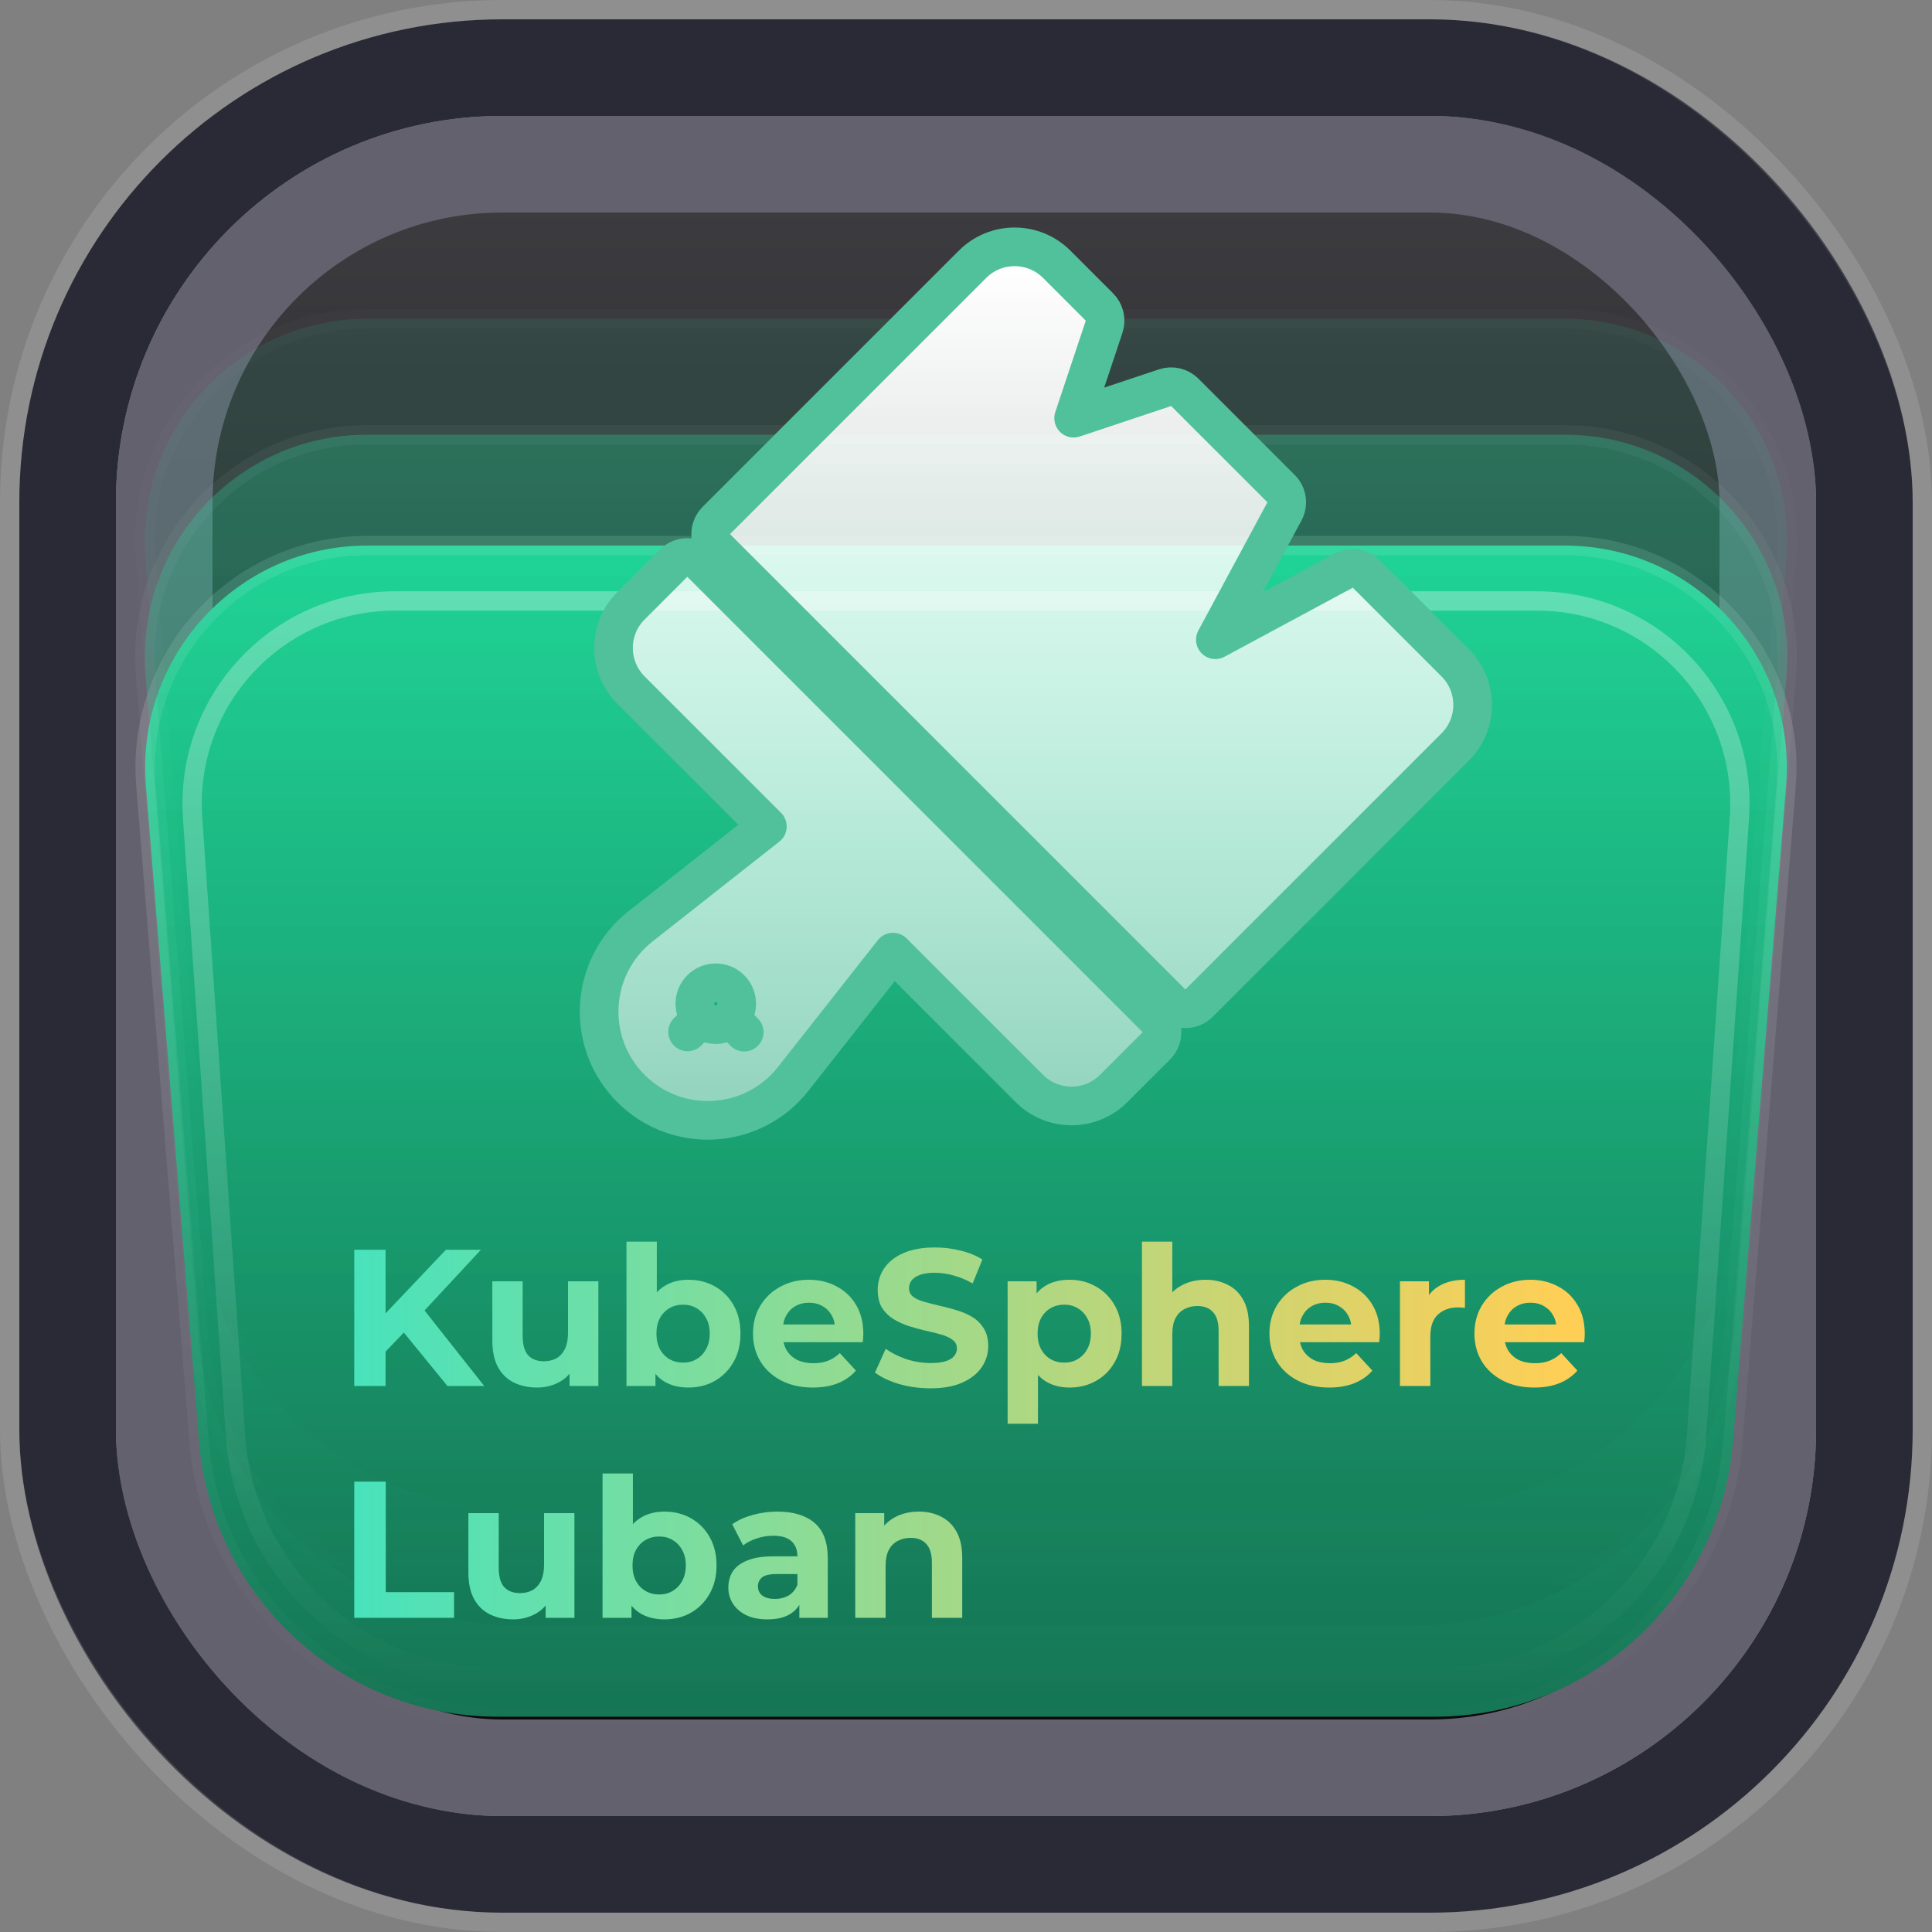 <svg width="100" height="100" viewBox="0 0 100 100" fill="none" xmlns="http://www.w3.org/2000/svg">
<rect x="0" y="0" width="100" height="100" fill="#808080" stroke="none"/>
<rect x="3.5" y="3.5" width="93" height="93" rx="22.5" stroke="#292A35" stroke-width="5"/>
<rect x="8.5" y="8.5" width="83" height="83" rx="17.5" fill="url(#paint0_linear_4358_1207)" stroke="#63616E" stroke-width="5"/>
<path d="M19.013 28.238H80.987C87.705 28.238 92.993 33.972 92.449 40.669L89.695 74.61C89.042 82.658 82.32 88.857 74.246 88.857H25.754C17.68 88.857 10.958 82.658 10.305 74.61L7.551 40.669C7.008 33.972 12.295 28.238 19.013 28.238Z" fill="url(#paint1_linear_4358_1207)" stroke="url(#paint2_linear_4358_1207)"/>
<path opacity="0.3" d="M7.533 34.915C6.999 28.224 12.284 22.5 18.996 22.5H81.004C87.716 22.5 93.001 28.224 92.467 34.915L89.751 68.932C89.066 77.508 81.907 84.118 73.303 84.118H26.697C18.093 84.118 10.934 77.508 10.249 68.932L7.533 34.915Z" fill="url(#paint3_linear_4358_1207)" stroke="url(#paint4_linear_4358_1207)"/>
<path opacity="0.1" d="M7.533 28.915C6.999 22.224 12.284 16.5 18.996 16.5H81.004C87.716 16.5 93.001 22.224 92.467 28.915L89.751 62.932C89.066 71.508 81.907 78.118 73.303 78.118H26.697C18.093 78.118 10.934 71.508 10.249 62.932L7.533 28.915Z" fill="url(#paint5_linear_4358_1207)" stroke="url(#paint6_linear_4358_1207)"/>
<path opacity="0.3" d="M90.031 42.333L87.814 74.275C87.323 81.351 81.44 86.84 74.347 86.84H25.654C18.561 86.84 12.678 81.351 12.186 74.275L9.969 42.333C9.548 36.262 14.359 31.106 20.444 31.106H50H79.556C85.641 31.106 90.452 36.262 90.031 42.333Z" stroke="url(#paint7_linear_4358_1207)"/>
<path d="M19.796 70.127L19.706 68.244L23.079 64.689H24.892L21.851 67.962L20.944 68.929L19.796 70.127ZM18.336 71.738V64.689H19.957V71.738H18.336ZM23.16 71.738L20.652 68.667L21.72 67.509L25.063 71.738H23.16Z" fill="url(#paint8_linear_4358_1207)"/>
<path d="M27.798 71.819C27.349 71.819 26.946 71.731 26.59 71.557C26.241 71.382 25.969 71.117 25.774 70.761C25.58 70.399 25.482 69.939 25.482 69.382V66.32H27.053V69.15C27.053 69.6 27.147 69.932 27.335 70.147C27.53 70.355 27.802 70.459 28.151 70.459C28.393 70.459 28.607 70.409 28.795 70.308C28.983 70.201 29.131 70.04 29.238 69.825C29.346 69.603 29.4 69.328 29.4 68.999V66.32H30.971V71.738H29.48V70.248L29.752 70.681C29.571 71.057 29.302 71.342 28.947 71.537C28.597 71.725 28.215 71.819 27.798 71.819Z" fill="url(#paint9_linear_4358_1207)"/>
<path d="M35.628 71.819C35.152 71.819 34.742 71.718 34.4 71.517C34.057 71.315 33.796 71.01 33.614 70.6C33.433 70.184 33.342 69.66 33.342 69.029C33.342 68.391 33.436 67.868 33.624 67.458C33.819 67.049 34.088 66.743 34.43 66.542C34.772 66.341 35.172 66.24 35.628 66.24C36.139 66.24 36.595 66.354 36.998 66.582C37.407 66.811 37.73 67.133 37.965 67.549C38.206 67.965 38.327 68.459 38.327 69.029C38.327 69.593 38.206 70.083 37.965 70.5C37.73 70.916 37.407 71.241 36.998 71.476C36.595 71.705 36.139 71.819 35.628 71.819ZM32.426 71.738V64.266H33.997V67.418L33.896 69.019L33.926 70.63V71.738H32.426ZM35.356 70.53C35.618 70.53 35.85 70.469 36.051 70.349C36.26 70.228 36.424 70.056 36.545 69.835C36.672 69.607 36.736 69.338 36.736 69.029C36.736 68.714 36.672 68.445 36.545 68.224C36.424 68.002 36.26 67.831 36.051 67.71C35.85 67.589 35.618 67.529 35.356 67.529C35.095 67.529 34.86 67.589 34.652 67.71C34.444 67.831 34.279 68.002 34.158 68.224C34.037 68.445 33.977 68.714 33.977 69.029C33.977 69.338 34.037 69.607 34.158 69.835C34.279 70.056 34.444 70.228 34.652 70.349C34.86 70.469 35.095 70.53 35.356 70.53Z" fill="url(#paint10_linear_4358_1207)"/>
<path d="M42.068 71.819C41.45 71.819 40.906 71.698 40.436 71.456C39.973 71.215 39.614 70.886 39.359 70.469C39.104 70.046 38.976 69.566 38.976 69.029C38.976 68.486 39.1 68.005 39.349 67.589C39.604 67.166 39.95 66.837 40.386 66.602C40.822 66.361 41.316 66.24 41.866 66.24C42.397 66.24 42.873 66.354 43.296 66.582C43.726 66.804 44.065 67.126 44.313 67.549C44.562 67.965 44.686 68.465 44.686 69.049C44.686 69.11 44.683 69.18 44.676 69.261C44.669 69.335 44.663 69.405 44.656 69.472H40.255V68.556H43.83L43.226 68.828C43.226 68.546 43.169 68.301 43.055 68.093C42.941 67.885 42.783 67.724 42.581 67.609C42.38 67.489 42.145 67.428 41.876 67.428C41.608 67.428 41.37 67.489 41.161 67.609C40.96 67.724 40.802 67.888 40.688 68.103C40.574 68.311 40.517 68.559 40.517 68.848V69.09C40.517 69.385 40.581 69.647 40.708 69.875C40.843 70.097 41.027 70.268 41.262 70.389C41.504 70.503 41.786 70.56 42.108 70.56C42.397 70.56 42.648 70.516 42.863 70.429C43.085 70.342 43.286 70.211 43.468 70.036L44.303 70.943C44.055 71.225 43.743 71.443 43.367 71.597C42.991 71.745 42.558 71.819 42.068 71.819Z" fill="url(#paint11_linear_4358_1207)"/>
<path d="M48.159 71.859C47.595 71.859 47.055 71.785 46.538 71.638C46.021 71.483 45.604 71.285 45.289 71.043L45.843 69.815C46.145 70.03 46.501 70.207 46.91 70.349C47.327 70.483 47.746 70.55 48.169 70.55C48.491 70.55 48.75 70.52 48.944 70.459C49.146 70.392 49.294 70.302 49.388 70.187C49.481 70.073 49.529 69.942 49.529 69.795C49.529 69.607 49.455 69.459 49.307 69.352C49.159 69.237 48.965 69.147 48.723 69.08C48.481 69.006 48.213 68.939 47.917 68.878C47.629 68.811 47.337 68.731 47.041 68.637C46.752 68.543 46.487 68.422 46.246 68.274C46.004 68.126 45.806 67.932 45.651 67.69C45.504 67.448 45.43 67.139 45.43 66.763C45.43 66.361 45.537 65.995 45.752 65.666C45.974 65.33 46.303 65.065 46.739 64.87C47.182 64.669 47.736 64.568 48.401 64.568C48.844 64.568 49.28 64.622 49.71 64.729C50.139 64.83 50.519 64.984 50.848 65.192L50.344 66.431C50.015 66.243 49.686 66.106 49.357 66.018C49.028 65.924 48.706 65.877 48.391 65.877C48.075 65.877 47.816 65.914 47.615 65.988C47.414 66.062 47.269 66.159 47.182 66.28C47.095 66.394 47.051 66.528 47.051 66.683C47.051 66.864 47.125 67.012 47.273 67.126C47.42 67.233 47.615 67.321 47.857 67.388C48.099 67.455 48.364 67.522 48.652 67.589C48.948 67.656 49.24 67.734 49.529 67.821C49.824 67.908 50.093 68.026 50.334 68.173C50.576 68.321 50.77 68.516 50.918 68.757C51.073 68.999 51.15 69.305 51.15 69.674C51.15 70.07 51.039 70.432 50.818 70.761C50.596 71.09 50.264 71.356 49.821 71.557C49.384 71.758 48.83 71.859 48.159 71.859Z" fill="url(#paint12_linear_4358_1207)"/>
<path d="M55.356 71.819C54.9 71.819 54.5 71.718 54.158 71.517C53.816 71.315 53.547 71.01 53.352 70.6C53.164 70.184 53.07 69.66 53.07 69.029C53.07 68.391 53.161 67.868 53.342 67.458C53.523 67.049 53.785 66.743 54.128 66.542C54.47 66.341 54.88 66.24 55.356 66.24C55.867 66.24 56.323 66.357 56.726 66.592C57.135 66.82 57.458 67.143 57.693 67.559C57.934 67.975 58.055 68.465 58.055 69.029C58.055 69.6 57.934 70.093 57.693 70.51C57.458 70.926 57.135 71.248 56.726 71.476C56.323 71.705 55.867 71.819 55.356 71.819ZM52.154 73.692V66.32H53.654V67.428L53.624 69.039L53.725 70.641V73.692H52.154ZM55.084 70.53C55.346 70.53 55.578 70.469 55.779 70.349C55.987 70.228 56.152 70.056 56.273 69.835C56.4 69.607 56.464 69.338 56.464 69.029C56.464 68.714 56.4 68.445 56.273 68.224C56.152 68.002 55.987 67.831 55.779 67.71C55.578 67.589 55.346 67.529 55.084 67.529C54.822 67.529 54.587 67.589 54.379 67.71C54.171 67.831 54.007 68.002 53.886 68.224C53.765 68.445 53.705 68.714 53.705 69.029C53.705 69.338 53.765 69.607 53.886 69.835C54.007 70.056 54.171 70.228 54.379 70.349C54.587 70.469 54.822 70.53 55.084 70.53Z" fill="url(#paint13_linear_4358_1207)"/>
<path d="M62.4 66.24C62.829 66.24 63.212 66.327 63.548 66.502C63.89 66.669 64.159 66.931 64.353 67.287C64.548 67.636 64.645 68.086 64.645 68.637V71.738H63.075V68.878C63.075 68.442 62.977 68.12 62.782 67.912C62.594 67.703 62.326 67.599 61.977 67.599C61.728 67.599 61.504 67.653 61.302 67.76C61.107 67.861 60.953 68.019 60.839 68.234C60.731 68.449 60.678 68.724 60.678 69.059V71.738H59.107V64.266H60.678V67.821L60.325 67.368C60.52 67.005 60.799 66.727 61.161 66.532C61.524 66.337 61.937 66.24 62.4 66.24Z" fill="url(#paint14_linear_4358_1207)"/>
<path d="M68.798 71.819C68.18 71.819 67.636 71.698 67.166 71.456C66.703 71.215 66.344 70.886 66.089 70.469C65.834 70.046 65.706 69.566 65.706 69.029C65.706 68.486 65.83 68.005 66.079 67.589C66.334 67.166 66.68 66.837 67.116 66.602C67.552 66.361 68.046 66.24 68.596 66.24C69.127 66.24 69.603 66.354 70.026 66.582C70.456 66.804 70.795 67.126 71.043 67.549C71.292 67.965 71.416 68.465 71.416 69.049C71.416 69.11 71.413 69.18 71.406 69.261C71.399 69.335 71.392 69.405 71.386 69.472H66.985V68.556H70.56L69.956 68.828C69.956 68.546 69.899 68.301 69.784 68.093C69.67 67.885 69.513 67.724 69.311 67.609C69.11 67.489 68.875 67.428 68.606 67.428C68.338 67.428 68.099 67.489 67.891 67.609C67.69 67.724 67.532 67.888 67.418 68.103C67.304 68.311 67.247 68.559 67.247 68.848V69.09C67.247 69.385 67.311 69.647 67.438 69.875C67.572 70.097 67.757 70.268 67.992 70.389C68.234 70.503 68.516 70.56 68.838 70.56C69.127 70.56 69.378 70.516 69.593 70.429C69.815 70.342 70.016 70.211 70.197 70.036L71.033 70.943C70.785 71.225 70.473 71.443 70.097 71.597C69.721 71.745 69.288 71.819 68.798 71.819Z" fill="url(#paint15_linear_4358_1207)"/>
<path d="M72.462 71.738V66.32H73.962V67.851L73.751 67.408C73.912 67.025 74.171 66.737 74.526 66.542C74.882 66.341 75.315 66.24 75.825 66.24V67.69C75.758 67.683 75.698 67.68 75.644 67.68C75.59 67.673 75.533 67.67 75.473 67.67C75.043 67.67 74.694 67.794 74.426 68.042C74.164 68.284 74.033 68.663 74.033 69.18V71.738H72.462Z" fill="url(#paint16_linear_4358_1207)"/>
<path d="M79.409 71.819C78.791 71.819 78.248 71.698 77.778 71.456C77.314 71.215 76.955 70.886 76.7 70.469C76.445 70.046 76.317 69.566 76.317 69.029C76.317 68.486 76.442 68.005 76.69 67.589C76.945 67.166 77.291 66.837 77.727 66.602C78.164 66.361 78.657 66.24 79.207 66.24C79.738 66.24 80.215 66.354 80.638 66.582C81.067 66.804 81.406 67.126 81.655 67.549C81.903 67.965 82.027 68.465 82.027 69.049C82.027 69.11 82.024 69.18 82.017 69.261C82.01 69.335 82.004 69.405 81.997 69.472H77.596V68.556H81.171L80.567 68.828C80.567 68.546 80.51 68.301 80.396 68.093C80.282 67.885 80.124 67.724 79.922 67.609C79.721 67.489 79.486 67.428 79.218 67.428C78.949 67.428 78.711 67.489 78.503 67.609C78.301 67.724 78.143 67.888 78.029 68.103C77.915 68.311 77.858 68.559 77.858 68.848V69.09C77.858 69.385 77.922 69.647 78.049 69.875C78.184 70.097 78.368 70.268 78.603 70.389C78.845 70.503 79.127 70.56 79.449 70.56C79.738 70.56 79.99 70.516 80.204 70.429C80.426 70.342 80.627 70.211 80.809 70.036L81.645 70.943C81.396 71.225 81.084 71.443 80.708 71.597C80.332 71.745 79.899 71.819 79.409 71.819Z" fill="url(#paint17_linear_4358_1207)"/>
<path d="M18.336 83.738V76.689H19.967V82.409H23.502V83.738H18.336Z" fill="url(#paint18_linear_4358_1207)"/>
<path d="M26.559 83.819C26.11 83.819 25.707 83.731 25.351 83.557C25.002 83.382 24.73 83.117 24.535 82.761C24.34 82.399 24.243 81.939 24.243 81.382V78.32H25.814V81.15C25.814 81.6 25.908 81.932 26.096 82.147C26.291 82.355 26.563 82.459 26.912 82.459C27.154 82.459 27.368 82.409 27.556 82.308C27.744 82.201 27.892 82.04 27.999 81.825C28.107 81.603 28.16 81.328 28.16 80.999V78.32H29.732V83.738H28.241V82.248L28.513 82.681C28.332 83.057 28.063 83.342 27.707 83.537C27.358 83.725 26.976 83.819 26.559 83.819Z" fill="url(#paint19_linear_4358_1207)"/>
<path d="M34.389 83.819C33.913 83.819 33.503 83.718 33.161 83.517C32.818 83.315 32.556 83.01 32.375 82.6C32.194 82.184 32.103 81.66 32.103 81.029C32.103 80.391 32.197 79.868 32.385 79.458C32.58 79.049 32.849 78.743 33.191 78.542C33.533 78.341 33.933 78.24 34.389 78.24C34.9 78.24 35.356 78.354 35.759 78.582C36.168 78.811 36.491 79.133 36.726 79.549C36.967 79.965 37.088 80.459 37.088 81.029C37.088 81.593 36.967 82.083 36.726 82.5C36.491 82.916 36.168 83.241 35.759 83.476C35.356 83.705 34.9 83.819 34.389 83.819ZM31.187 83.738V76.266H32.758V79.418L32.657 81.019L32.687 82.63V83.738H31.187ZM34.117 82.53C34.379 82.53 34.611 82.469 34.812 82.349C35.02 82.228 35.185 82.056 35.306 81.835C35.433 81.607 35.497 81.338 35.497 81.029C35.497 80.714 35.433 80.445 35.306 80.224C35.185 80.002 35.02 79.831 34.812 79.71C34.611 79.589 34.379 79.529 34.117 79.529C33.856 79.529 33.621 79.589 33.413 79.71C33.204 79.831 33.04 80.002 32.919 80.224C32.798 80.445 32.738 80.714 32.738 81.029C32.738 81.338 32.798 81.607 32.919 81.835C33.04 82.056 33.204 82.228 33.413 82.349C33.621 82.469 33.856 82.53 34.117 82.53Z" fill="url(#paint20_linear_4358_1207)"/>
<path d="M41.374 83.738V82.681L41.274 82.449V80.556C41.274 80.22 41.17 79.959 40.962 79.77C40.76 79.582 40.448 79.489 40.025 79.489C39.736 79.489 39.451 79.535 39.169 79.629C38.894 79.717 38.659 79.838 38.464 79.992L37.9 78.894C38.196 78.686 38.551 78.525 38.968 78.411C39.384 78.297 39.807 78.24 40.237 78.24C41.062 78.24 41.703 78.434 42.16 78.824C42.617 79.213 42.845 79.821 42.845 80.647V83.738H41.374ZM39.723 83.819C39.3 83.819 38.938 83.748 38.635 83.607C38.333 83.46 38.102 83.262 37.941 83.013C37.779 82.765 37.699 82.486 37.699 82.177C37.699 81.855 37.776 81.573 37.931 81.331C38.092 81.09 38.343 80.902 38.686 80.767C39.028 80.626 39.475 80.556 40.025 80.556H41.465V81.472H40.196C39.827 81.472 39.572 81.533 39.431 81.654C39.297 81.775 39.23 81.926 39.23 82.107C39.23 82.308 39.307 82.469 39.461 82.59C39.622 82.704 39.84 82.761 40.116 82.761C40.378 82.761 40.612 82.701 40.821 82.58C41.029 82.453 41.18 82.268 41.274 82.026L41.516 82.751C41.401 83.1 41.193 83.366 40.891 83.547C40.589 83.728 40.2 83.819 39.723 83.819Z" fill="url(#paint21_linear_4358_1207)"/>
<path d="M47.56 78.24C47.989 78.24 48.372 78.327 48.708 78.502C49.05 78.669 49.319 78.931 49.513 79.287C49.708 79.636 49.805 80.086 49.805 80.637V83.738H48.234V80.878C48.234 80.442 48.137 80.12 47.942 79.912C47.754 79.703 47.486 79.599 47.137 79.599C46.888 79.599 46.663 79.653 46.462 79.76C46.267 79.861 46.113 80.019 45.999 80.234C45.891 80.449 45.838 80.724 45.838 81.059V83.738H44.267V78.32H45.767V79.821L45.485 79.368C45.68 79.005 45.959 78.727 46.321 78.532C46.684 78.337 47.096 78.24 47.56 78.24Z" fill="url(#paint22_linear_4358_1207)"/>
<path d="M37.078 26.938C36.687 27.329 36.687 27.962 37.078 28.352L60.648 51.922C61.039 52.313 61.672 52.313 62.062 51.922L75.32 38.664C76.525 37.46 76.525 35.508 75.32 34.304L70.727 29.711C70.415 29.398 69.935 29.328 69.546 29.537L62.906 33.113L66.481 26.472C66.691 26.084 66.62 25.603 66.308 25.291L61.326 20.309C61.058 20.041 60.662 19.948 60.302 20.067L55.571 21.645L57.148 16.913C57.268 16.553 57.174 16.157 56.906 15.889L54.697 13.68L54.697 13.68C53.492 12.476 51.54 12.476 50.336 13.68L37.078 26.938ZM59.852 54.132C60.04 53.945 60.145 53.69 60.145 53.425C60.145 53.16 60.04 52.905 59.852 52.718L36.282 29.148C36.095 28.96 35.84 28.855 35.575 28.855C35.31 28.855 35.056 28.96 34.868 29.148L32.658 31.357C31.454 32.562 31.454 34.514 32.658 35.718L39.719 42.778L33.156 47.945C30.508 50.029 30.275 53.959 32.658 56.342C35.041 58.725 38.971 58.492 41.056 55.844L46.222 49.282L53.282 56.342C54.486 57.546 56.439 57.546 57.643 56.342L59.852 54.132ZM36.282 51.186C36.705 50.763 37.391 50.763 37.814 51.186C38.237 51.609 38.237 52.295 37.814 52.718L38.521 53.425L37.814 52.718C37.391 53.141 36.705 53.141 36.282 52.718L35.59 53.411L36.282 52.718C35.859 52.295 35.859 51.609 36.282 51.186Z" fill="url(#paint23_linear_4358_1207)" stroke="#50C19B" stroke-width="2" stroke-linejoin="round"/>
<rect x="0.5" y="0.5" width="99" height="99" rx="25.5" stroke="white" stroke-opacity="0.12"/>
<defs>
<linearGradient id="paint0_linear_4358_1207" x1="50" y1="6" x2="50" y2="94" gradientUnits="userSpaceOnUse">
<stop stop-color="#3F3F43"/>
<stop offset="1" stop-color="#050505"/>
</linearGradient>
<linearGradient id="paint1_linear_4358_1207" x1="49.995" y1="27.738" x2="49.995" y2="90.357" gradientUnits="userSpaceOnUse">
<stop stop-color="#20DA9B"/>
<stop offset="1" stop-color="#157252"/>
</linearGradient>
<linearGradient id="paint2_linear_4358_1207" x1="50" y1="27.738" x2="50" y2="90.357" gradientUnits="userSpaceOnUse">
<stop stop-color="white" stop-opacity="0.16"/>
<stop offset="1" stop-color="white" stop-opacity="0"/>
</linearGradient>
<linearGradient id="paint3_linear_4358_1207" x1="49.995" y1="22" x2="49.995" y2="84.618" gradientUnits="userSpaceOnUse">
<stop stop-color="#20DA9B"/>
<stop offset="1" stop-color="#157252"/>
</linearGradient>
<linearGradient id="paint4_linear_4358_1207" x1="50" y1="22" x2="50" y2="84.618" gradientUnits="userSpaceOnUse">
<stop stop-color="white" stop-opacity="0.16"/>
<stop offset="1" stop-color="white" stop-opacity="0"/>
</linearGradient>
<linearGradient id="paint5_linear_4358_1207" x1="49.995" y1="16" x2="49.995" y2="78.618" gradientUnits="userSpaceOnUse">
<stop stop-color="#20DA9B"/>
<stop offset="1" stop-color="#157252"/>
</linearGradient>
<linearGradient id="paint6_linear_4358_1207" x1="50" y1="16" x2="50" y2="78.618" gradientUnits="userSpaceOnUse">
<stop stop-color="white" stop-opacity="0.16"/>
<stop offset="1" stop-color="white" stop-opacity="0"/>
</linearGradient>
<linearGradient id="paint7_linear_4358_1207" x1="50" y1="29.555" x2="50" y2="87.34" gradientUnits="userSpaceOnUse">
<stop stop-color="white"/>
<stop offset="1" stop-color="white" stop-opacity="0"/>
</linearGradient>
<linearGradient id="paint8_linear_4358_1207" x1="17.5" y1="73.738" x2="81.177" y2="73.738" gradientUnits="userSpaceOnUse">
<stop stop-color="#46E3BD"/>
<stop offset="1" stop-color="#FFCF55"/>
</linearGradient>
<linearGradient id="paint9_linear_4358_1207" x1="17.5" y1="73.738" x2="81.177" y2="73.738" gradientUnits="userSpaceOnUse">
<stop stop-color="#46E3BD"/>
<stop offset="1" stop-color="#FFCF55"/>
</linearGradient>
<linearGradient id="paint10_linear_4358_1207" x1="17.5" y1="73.738" x2="81.177" y2="73.738" gradientUnits="userSpaceOnUse">
<stop stop-color="#46E3BD"/>
<stop offset="1" stop-color="#FFCF55"/>
</linearGradient>
<linearGradient id="paint11_linear_4358_1207" x1="17.5" y1="73.738" x2="81.177" y2="73.738" gradientUnits="userSpaceOnUse">
<stop stop-color="#46E3BD"/>
<stop offset="1" stop-color="#FFCF55"/>
</linearGradient>
<linearGradient id="paint12_linear_4358_1207" x1="17.5" y1="73.738" x2="81.177" y2="73.738" gradientUnits="userSpaceOnUse">
<stop stop-color="#46E3BD"/>
<stop offset="1" stop-color="#FFCF55"/>
</linearGradient>
<linearGradient id="paint13_linear_4358_1207" x1="17.5" y1="73.738" x2="81.177" y2="73.738" gradientUnits="userSpaceOnUse">
<stop stop-color="#46E3BD"/>
<stop offset="1" stop-color="#FFCF55"/>
</linearGradient>
<linearGradient id="paint14_linear_4358_1207" x1="17.5" y1="73.738" x2="81.177" y2="73.738" gradientUnits="userSpaceOnUse">
<stop stop-color="#46E3BD"/>
<stop offset="1" stop-color="#FFCF55"/>
</linearGradient>
<linearGradient id="paint15_linear_4358_1207" x1="17.5" y1="73.738" x2="81.177" y2="73.738" gradientUnits="userSpaceOnUse">
<stop stop-color="#46E3BD"/>
<stop offset="1" stop-color="#FFCF55"/>
</linearGradient>
<linearGradient id="paint16_linear_4358_1207" x1="17.5" y1="73.738" x2="81.177" y2="73.738" gradientUnits="userSpaceOnUse">
<stop stop-color="#46E3BD"/>
<stop offset="1" stop-color="#FFCF55"/>
</linearGradient>
<linearGradient id="paint17_linear_4358_1207" x1="17.5" y1="73.738" x2="81.177" y2="73.738" gradientUnits="userSpaceOnUse">
<stop stop-color="#46E3BD"/>
<stop offset="1" stop-color="#FFCF55"/>
</linearGradient>
<linearGradient id="paint18_linear_4358_1207" x1="17.5" y1="73.738" x2="81.177" y2="73.738" gradientUnits="userSpaceOnUse">
<stop stop-color="#46E3BD"/>
<stop offset="1" stop-color="#FFCF55"/>
</linearGradient>
<linearGradient id="paint19_linear_4358_1207" x1="17.5" y1="73.738" x2="81.177" y2="73.738" gradientUnits="userSpaceOnUse">
<stop stop-color="#46E3BD"/>
<stop offset="1" stop-color="#FFCF55"/>
</linearGradient>
<linearGradient id="paint20_linear_4358_1207" x1="17.5" y1="73.738" x2="81.177" y2="73.738" gradientUnits="userSpaceOnUse">
<stop stop-color="#46E3BD"/>
<stop offset="1" stop-color="#FFCF55"/>
</linearGradient>
<linearGradient id="paint21_linear_4358_1207" x1="17.5" y1="73.738" x2="81.177" y2="73.738" gradientUnits="userSpaceOnUse">
<stop stop-color="#46E3BD"/>
<stop offset="1" stop-color="#FFCF55"/>
</linearGradient>
<linearGradient id="paint22_linear_4358_1207" x1="17.5" y1="73.738" x2="81.177" y2="73.738" gradientUnits="userSpaceOnUse">
<stop stop-color="#46E3BD"/>
<stop offset="1" stop-color="#FFCF55"/>
</linearGradient>
<linearGradient id="paint23_linear_4358_1207" x1="53.617" y1="13.777" x2="53.617" y2="56.989" gradientUnits="userSpaceOnUse">
<stop stop-color="white"/>
<stop offset="1" stop-color="white" stop-opacity="0.53"/>
</linearGradient>
</defs>
</svg>
